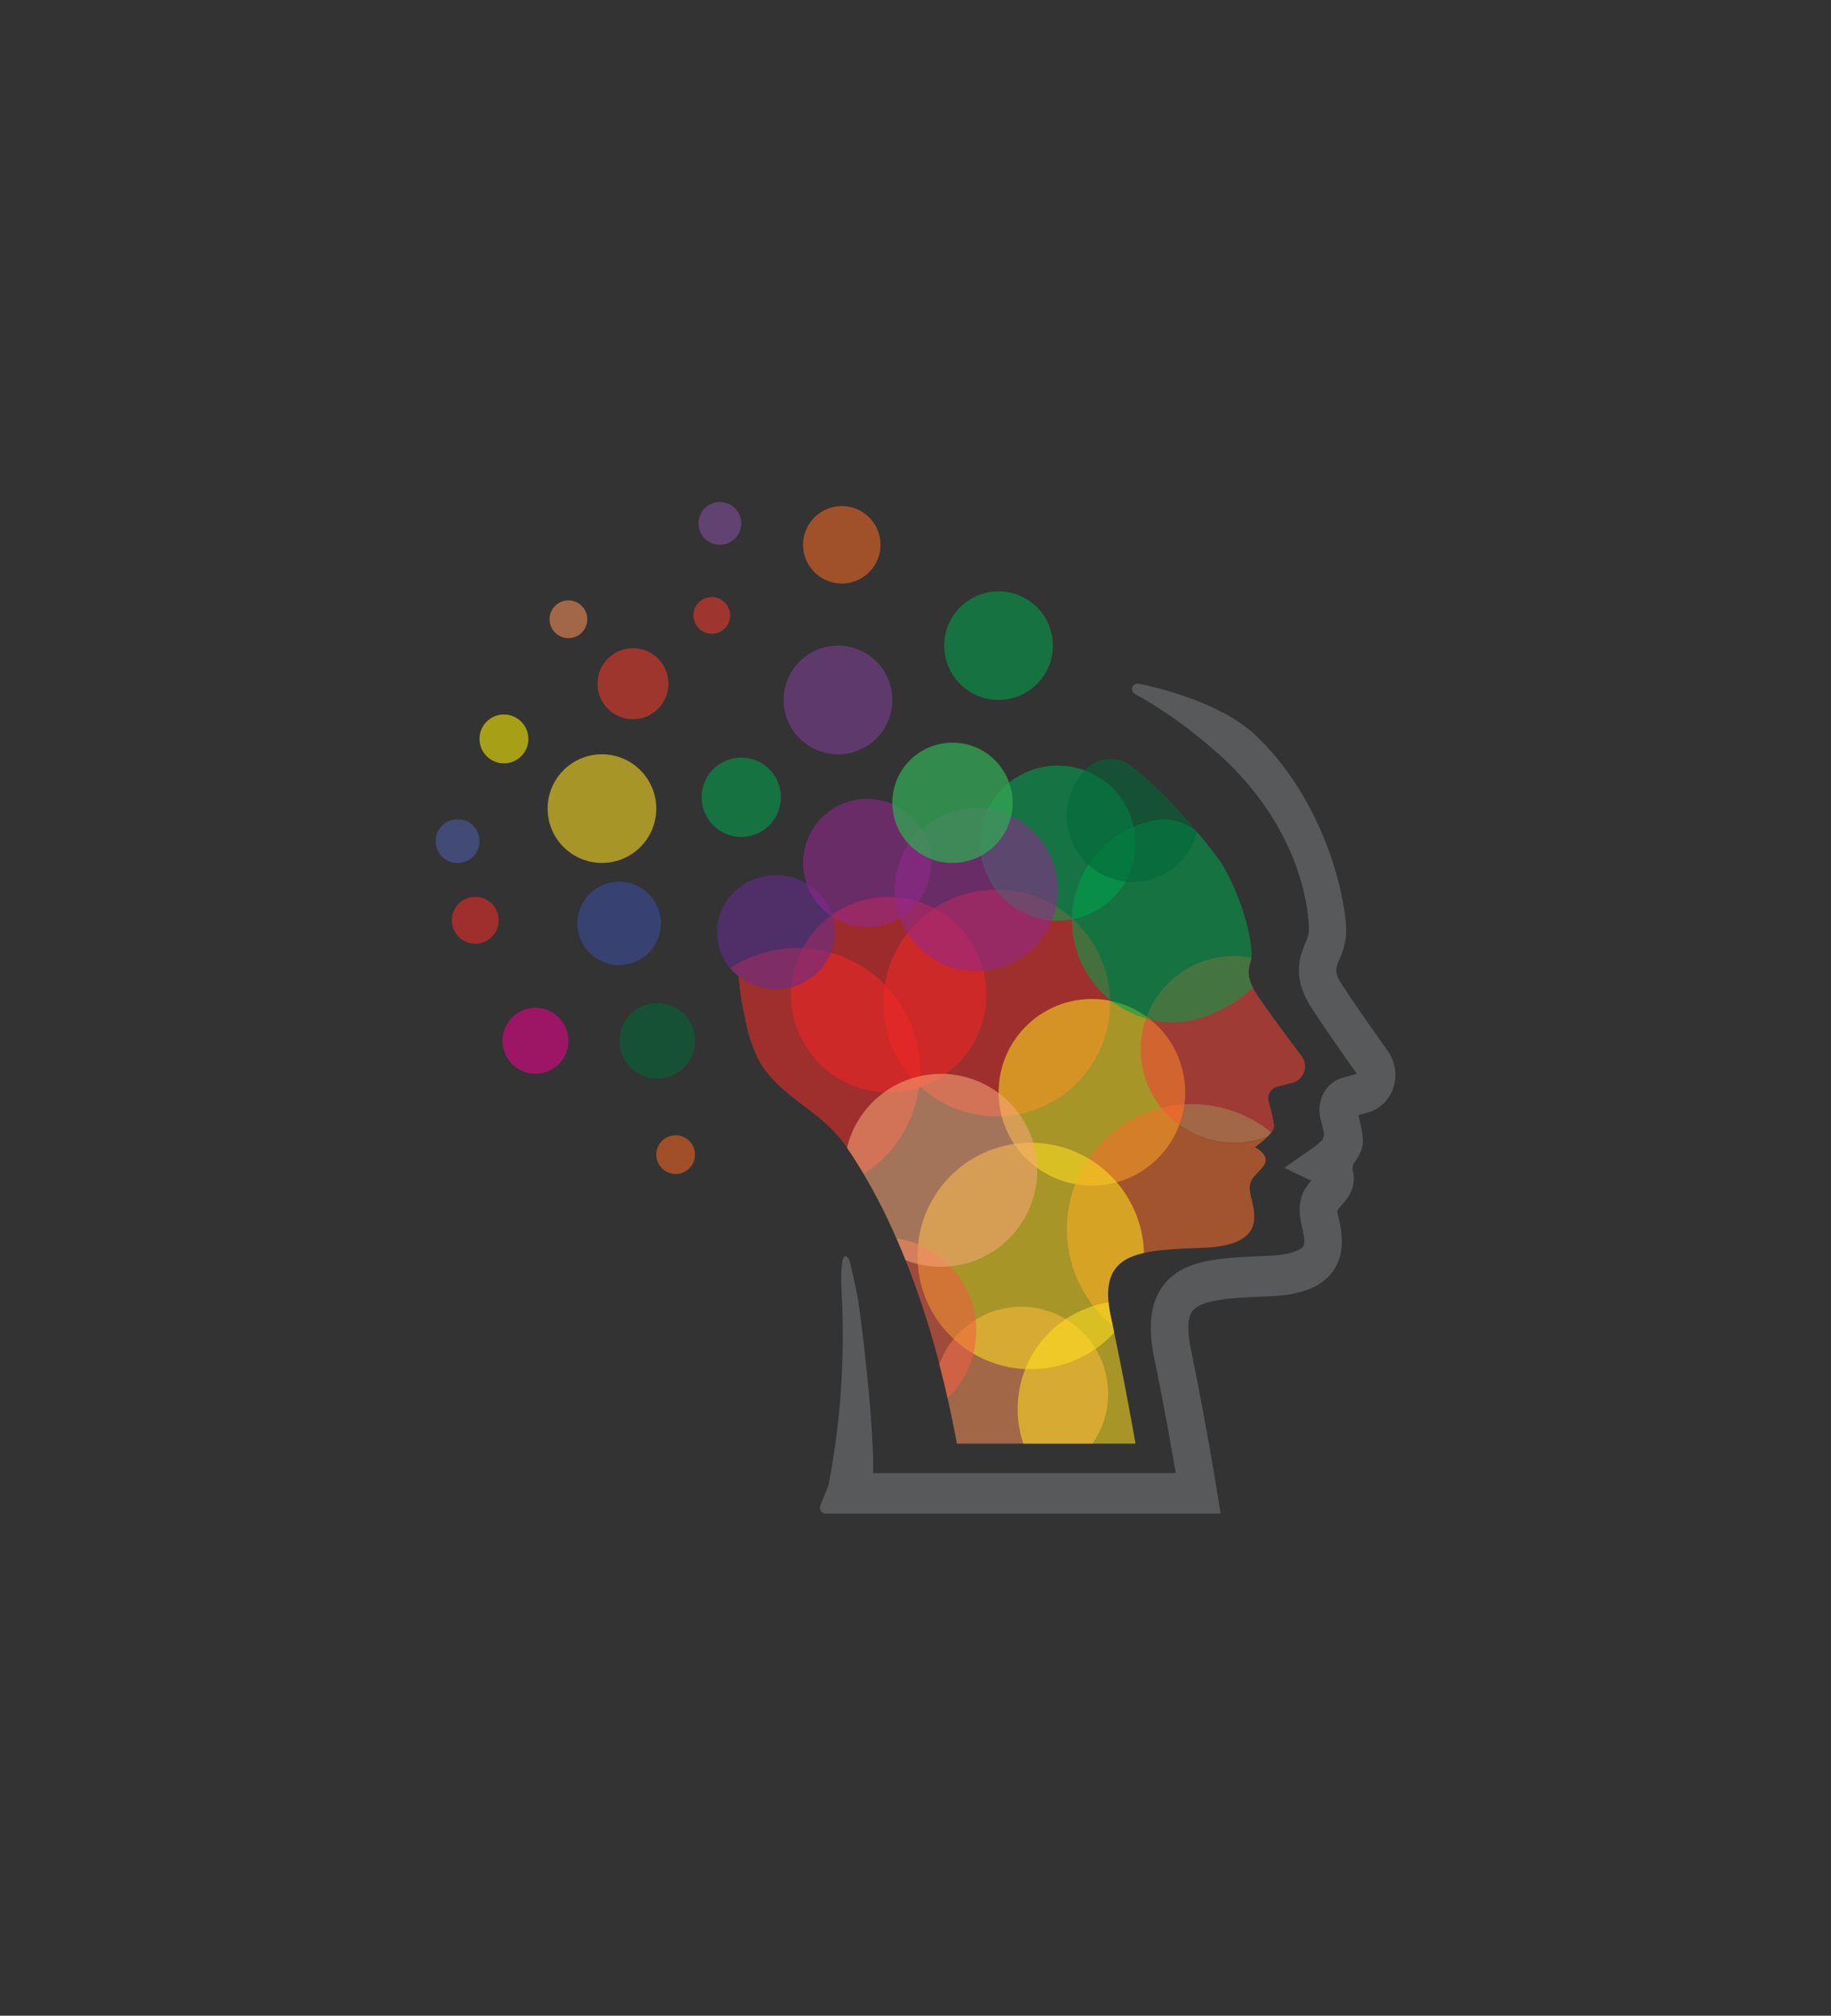 <svg xmlns="http://www.w3.org/2000/svg" id="Warstwa_1" data-name="Warstwa 1" viewBox="0 0 770.09 847.9"><rect x="0" y="0" width="770.09" height="847.9" fill="#333333" stroke="none"/><defs><style>.cls-1{fill:#58595b;}.cls-2{fill:#ee2d28;}.cls-10,.cls-11,.cls-12,.cls-13,.cls-14,.cls-15,.cls-16,.cls-17,.cls-18,.cls-19,.cls-2,.cls-20,.cls-21,.cls-23,.cls-24,.cls-3,.cls-4,.cls-5,.cls-6,.cls-7,.cls-8,.cls-9{opacity:0.57;}.cls-3{fill:#ffde21;}.cls-4{fill:#f68e56;}.cls-5{fill:#ef4136;}.cls-6{fill:#00a651;}.cls-7{fill:#f36d29;}.cls-8{fill:#f15d42;}.cls-9{fill:#ee2526;}.cls-10{fill:#92278f;}.cls-11{fill:#00a14b;}.cls-12{fill:#662d91;}.cls-13{fill:#f9a677;}.cls-14{fill:#864d9e;}.cls-15{fill:#7f3f98;}.cls-16{fill:#ef382b;}.cls-17{fill:#4d5ba8;}.cls-18{fill:#006838;}.cls-19{fill:#f26824;}.cls-20{fill:#3a4ea1;}.cls-21{fill:#fff200;}.cls-22{fill:#33a654;opacity:0.76;}.cls-23{fill:#ec008c;}.cls-24{fill:#f26522;}.cls-25{fill:none;}</style></defs><title>logotyp-eduko-scg</title><path class="cls-1" d="M583.72,442.14c-5.69-8-13.61-19.26-19-27.48-3.66-5.6-3.08-7-1.36-11.12a29.73,29.73,0,0,0,2.8-11c.42-12.06-7.75-54.12-37.79-83-10-9.59-28.73-17.74-49.47-21.93a2.31,2.31,0,0,0-1.58,4.28c22.13,12.09,39.2,28.95,40.65,30.42,31.13,31.45,32.7,64,32.51,69.57a14.55,14.55,0,0,1-1.43,4.59c-3,7.31-5.31,15.48,2.87,28,5.29,8.09,12.91,19,18.63,27a.16.16,0,0,1-.08.24l-5.82,1.64a13.24,13.24,0,0,0-8.14,6.84,15.71,15.71,0,0,0-1,11c.67,2.65,1.13,4.58,1.43,6-.23.73-.49,1.58-.72,2.32a40.25,40.25,0,0,1-3.79,3.17l-12.07,8.42a.16.16,0,0,0,0,.28l11,5.19a.16.16,0,0,1,0,.24c-2.64,3-5.88,7.6-4.34,16.48.17,1,.4,2,.64,3.07.61,2.73,1.45,6.48.46,7.91-.38.56-2.88,3.4-13.86,3.92l-3.13.15c-19.12.87-34.23,1.56-42.32,13-4.93,7-6.05,16.66-3.4,29.62,4,19.5,7.21,37.71,9.08,48.53a.16.16,0,0,1-.14.18h-127a.14.14,0,0,1-.14-.16c.5-20-5.23-67.17-6.68-74.66-1.29-6.66-2.83-13-3.15-14.33a2.25,2.25,0,0,0-.2-.51c-.73-1.35-4.12-6.66-3.18,14,0,1.08.09,2.08.14,3,0,.49.06,1,.07,1.48s0,.83.05,1.21a2.18,2.18,0,0,1,0,.25c0,.15,0,.3,0,.45a331.73,331.73,0,0,1-5.81,74.36v0l-3.44,8.56a2.46,2.46,0,0,0,2.28,3.37H513.21a.15.15,0,0,0,.13-.18l-1.58-9.82c0-.28-4.58-28.22-10.93-59.43-1.06-5.26-1.84-12.21.53-15.56,3.62-5.12,16.69-5.72,30.53-6.35l3.16-.14c12.75-.61,21.17-4.12,25.73-10.73,5.45-7.89,3.35-17.19,2.22-22.19-.18-.82-.36-1.6-.45-2.14v0a2.26,2.26,0,0,1,.56-1.89l.36-.4a38.24,38.24,0,0,0,3.38-4.16,13.58,13.58,0,0,0,2.2-10.89c-.08-.33-.17-.65-.26-1,.15-.81.27-1.48.42-2.3,2.95-3.62,4.28-7.19,4-10.68a68.76,68.76,0,0,0-1.88-9.53.16.16,0,0,1,.09-.2l4-1.13a15.81,15.81,0,0,0,10.64-10.65A17.4,17.4,0,0,0,583.72,442.14Z"></path><circle class="cls-2" cx="419.2" cy="421.9" r="47.68"></circle><path class="cls-3" d="M498.15,464.53a39.23,39.23,0,0,1-61.95,26.71h0A39.12,39.12,0,0,1,420,460.51c0-.21,0-.43,0-.64a39.24,39.24,0,0,1,38.2-39.63,40.94,40.94,0,0,1,5.89.28h0c.94.11,1.86.26,2.78.45a38.84,38.84,0,0,1,14.66,6.21h0l.79.55a39.23,39.23,0,0,1,16.13,30.69A38.48,38.48,0,0,1,498.15,464.53Z"></path><path class="cls-4" d="M534.72,476.38l-1.49,1.67h0a39.27,39.27,0,0,1-37.2-4.91,39.4,39.4,0,0,0,2.13-8.62c.59,0,1.19-.06,1.79-.08A52.39,52.39,0,0,1,534.72,476.38Z"></path><path class="cls-5" d="M543.57,455.46l-6.47,1.73a5,5,0,0,0-3.53,6.12,86.3,86.3,0,0,1,2.31,10.09,4.68,4.68,0,0,1-1.24,3,52.39,52.39,0,0,0-34.78-11.93c-.6,0-1.2,0-1.79.08a39.4,39.4,0,0,1-2.13,8.62A39.23,39.23,0,0,1,482,428.43c.08-.24.17-.48.26-.72s.09-.26.14-.39A39.25,39.25,0,0,1,518,402.18a38.86,38.86,0,0,1,8.4.68h0c-.07.45-.15.88-.26,1.31s-.36,1-.5,1.55h0l-.06.26a12.29,12.29,0,0,0,.48,7.4,22,22,0,0,0,.89,2.08,30.5,30.5,0,0,0,2.26,3.78c5.2,7.54,12.85,17.84,18.24,25A7.14,7.14,0,0,1,543.57,455.46Z"></path><path class="cls-6" d="M477.54,354.67a32.6,32.6,0,0,1-26.13,32,32,32,0,0,1-5.66.65h0a32.68,32.68,0,0,1-32.56-40.5,32.24,32.24,0,0,1,4.43-10.1A32.6,32.6,0,0,1,444,322.05a28.34,28.34,0,0,1,2.92.06,30.35,30.35,0,0,1,5.24.75A32.69,32.69,0,0,1,475.74,344h0a33,33,0,0,1,1.79,9.85Z"></path><path class="cls-7" d="M531.4,490.46c-3.35,4.56-6.69,5.17-5.48,11.86s7.91,21.3-19.16,22.51c-10,.45-18.77.69-25.62,2.23-10.3,2.31-16.18,7.55-14.91,20.8a53.64,53.64,0,0,0,1,6.17c.27,1.26.54,2.51.8,3.75A52.64,52.64,0,0,1,488.51,466a53.5,53.5,0,0,1,9.64-1.47,39.4,39.4,0,0,1-2.13,8.62,39.27,39.27,0,0,0,37.2,4.91,43.08,43.08,0,0,1-5.47,4.49S534.75,485.9,531.4,490.46Z"></path><path class="cls-4" d="M459.46,607.26h-57q-1.82-9.79-3.95-19.19-1.64-7.2-3.45-14.15a36.57,36.57,0,1,1,64.37,33.34Z"></path><path class="cls-3" d="M477.56,607.26H430.42a45.39,45.39,0,0,1,29.39-57.89,44.1,44.1,0,0,1,6.42-1.51,53.64,53.64,0,0,0,1,6.17c.27,1.26.54,2.51.8,3.75.2.93.39,1.85.58,2.77C473.94,586,477.56,607.26,477.56,607.26Z"></path><path class="cls-3" d="M481.14,527.05h0c-10.3,2.31-16.18,7.55-14.91,20.8a53.64,53.64,0,0,0,1,6.17c.27,1.26.54,2.51.8,3.75.2.93.39,1.85.58,2.77a47.54,47.54,0,0,1-33.81,15.38c-1.2,0-2.38,0-3.56,0A47.65,47.65,0,0,1,386,531.72c-.05-.71-.08-1.42-.1-2.14a46.61,46.61,0,0,1,.23-6.16,47.64,47.64,0,0,1,40.41-42.23,46.6,46.6,0,0,1,5.71-.5c.76,0,1.52,0,2.27,0a47.65,47.65,0,0,1,46.62,46.37Z"></path><path class="cls-2" d="M318.69,445.17c-4.15-9.4-4.4-12.37-5.88-19.31a113.06,113.06,0,0,1-2.18-15.17l-.05-.05-.07-.06-.61-.58-2.17-2a5.87,5.87,0,0,1-.41-.46l-.22-.26c1.06-.7,2.14-1.36,3.25-2A51.29,51.29,0,0,1,334,398.84q1.8,0,3.57,0a51.18,51.18,0,0,1,11.88,1.9c1,.27,2,.58,2.93.92l.38.14a50,50,0,0,1,7,3.14h0A51.68,51.68,0,0,1,386.92,449q0,1.84,0,3.66c-.06,1.33-.16,2.65-.33,3.95,0,.28-.06.56-.1.84a51.65,51.65,0,0,1-23.23,36.34q-3.42-5.76-7-11c-11-15.9-26.23-20-36.22-35.09"></path><path class="cls-8" d="M410.58,558.74a39.18,39.18,0,0,1-12,29.33q-1.64-7.2-3.45-14.15a373.43,373.43,0,0,0-14.25-43.84q-1.86-4.67-3.82-9.14a39.81,39.81,0,0,1,9.11,2.48,39.35,39.35,0,0,1,24.19,31.7C410.46,556.31,410.55,557.52,410.58,558.74Z"></path><circle class="cls-9" cx="373.75" cy="418.37" r="41.12"></circle><circle class="cls-10" cx="410.59" cy="374.22" r="34.3"></circle><path class="cls-11" d="M526.94,415.48c-7.52,7.26-20.88,14.27-32.05,14.57a43,43,0,0,1-8-.52l-.79-.14h0a39.62,39.62,0,0,1-4.11-1,42.29,42.29,0,0,1-8.28-3.33c-.8-.42-1.59-.87-2.36-1.34h0a42.85,42.85,0,0,1-19.23-26.27c-.13-.5-.25-1-.35-1.51a42.66,42.66,0,0,1-.89-7.39c0-.09,0-.19,0-.28a42.79,42.79,0,0,1,.85-9.73l.06-.29q.14-.67.3-1.35c.26-1.09.58-2.16.93-3.22a42.22,42.22,0,0,1,9.74-16.18h0a42.8,42.8,0,0,1,5.53-4.89,43.55,43.55,0,0,1,7-4.22,37.53,37.53,0,0,1,8.75-3,21.07,21.07,0,0,1,19.4,4.58h0c1.37,1.58,2.72,3.19,4.06,4.87q3,3.75,6,7.8a.61.61,0,0,0,0,.06c10.21,17,13.09,34.18,12.91,39.18,0,.34,0,.67-.08,1h0c-.07.45-.15.88-.26,1.31s-.36,1-.5,1.55h0a.73.73,0,0,0-.06.26,12.29,12.29,0,0,0,.48,7.4A22,22,0,0,0,526.94,415.48Z"></path><path class="cls-12" d="M351.07,391.5a23.07,23.07,0,0,1-.88,7,21.91,21.91,0,0,1-.77,2.24c-.25.63-.53,1.24-.83,1.83-.19.4-.39.79-.61,1.18a24.19,24.19,0,0,1-6.22,7.11,24.74,24.74,0,0,1-9,4.43c-.34.1-.7.18-1.05.26a26,26,0,0,1-4.72.55,25.36,25.36,0,0,1-7.33-.87,23.35,23.35,0,0,1-2.75-.92,24.8,24.8,0,0,1-6.27-3.65l-.05-.05-.07-.06-.61-.58-2.17-2a5.87,5.87,0,0,1-.41-.46l-.22-.26a23.42,23.42,0,0,1-5.51-14.47c0-.81,0-1.62,0-2.41a23.72,23.72,0,0,1,7.13-15.14,24.58,24.58,0,0,1,3.82-3.05,25.13,25.13,0,0,1,8.69-3.54,25.55,25.55,0,0,1,4.4-.49,25.11,25.11,0,0,1,9.34,1.51,23.8,23.8,0,0,1,4.17,2l.33.19c.42.25.83.51,1.22.79a24.53,24.53,0,0,1,6.8,7.12l.06.11a23.89,23.89,0,0,1,2.33,5c.09.28.18.55.26.83A23.58,23.58,0,0,1,351.07,391.5Z"></path><path class="cls-13" d="M399.71,532.67c-1,.1-2,.16-3,.19A40.39,40.39,0,0,1,386,531.72a39.21,39.21,0,0,1-5.16-1.64q-1.86-4.67-3.82-9.14a245.7,245.7,0,0,0-13.79-27.11q-3.42-5.76-7-11a40.5,40.5,0,0,1,15.65-23.38,40.06,40.06,0,0,1,11.72-5.88c1.08-.34,2.19-.64,3.32-.88a40.43,40.43,0,0,1,7.68-.94c1.05,0,2.09,0,3.12,0h0a40.52,40.52,0,0,1,38.5,39.43h0A40.56,40.56,0,0,1,399.71,532.67Z"></path><circle class="cls-14" cx="302.77" cy="220.17" r="9"></circle><circle class="cls-10" cx="364.73" cy="362.99" r="26.96"></circle><circle class="cls-15" cx="352.44" cy="294.44" r="22.85"></circle><circle class="cls-16" cx="299.37" cy="258.86" r="7.72"></circle><circle class="cls-2" cx="199.89" cy="387.11" r="9.86"></circle><circle class="cls-4" cx="239.07" cy="260.49" r="7.94"></circle><circle class="cls-17" cx="192.45" cy="353.82" r="9.23"></circle><circle class="cls-18" cx="276.44" cy="437.8" r="15.89"></circle><circle class="cls-16" cx="266.22" cy="287.6" r="14.93"></circle><circle class="cls-19" cx="354.05" cy="229.17" r="16.29"></circle><circle class="cls-20" cx="260.39" cy="388.41" r="17.55"></circle><circle class="cls-11" cx="419.98" cy="271.59" r="22.85"></circle><path class="cls-18" d="M503.43,350a27.82,27.82,0,0,1-52.94,3.19h0a27.79,27.79,0,0,1,6.43-29.76l.09-.09a14.44,14.44,0,0,1,18.93-1q3.76,2.93,7.66,6.44a181,181,0,0,1,15,15.42h0C500.24,346.06,501.84,348,503.43,350Z"></path><circle class="cls-21" cx="211.95" cy="310.83" r="10.28"></circle><circle class="cls-11" cx="311.77" cy="335.37" r="16.68"></circle><circle class="cls-22" cx="400.59" cy="337.69" r="25.3"></circle><circle class="cls-23" cx="225.2" cy="437.8" r="13.87"></circle><circle class="cls-3" cx="253.17" cy="340.14" r="22.85"></circle><circle class="cls-24" cx="284.16" cy="485.69" r="8.14"></circle><polyline class="cls-25" points="534.72 476.38 533.23 478.05 533.22 478.06"></polyline></svg>